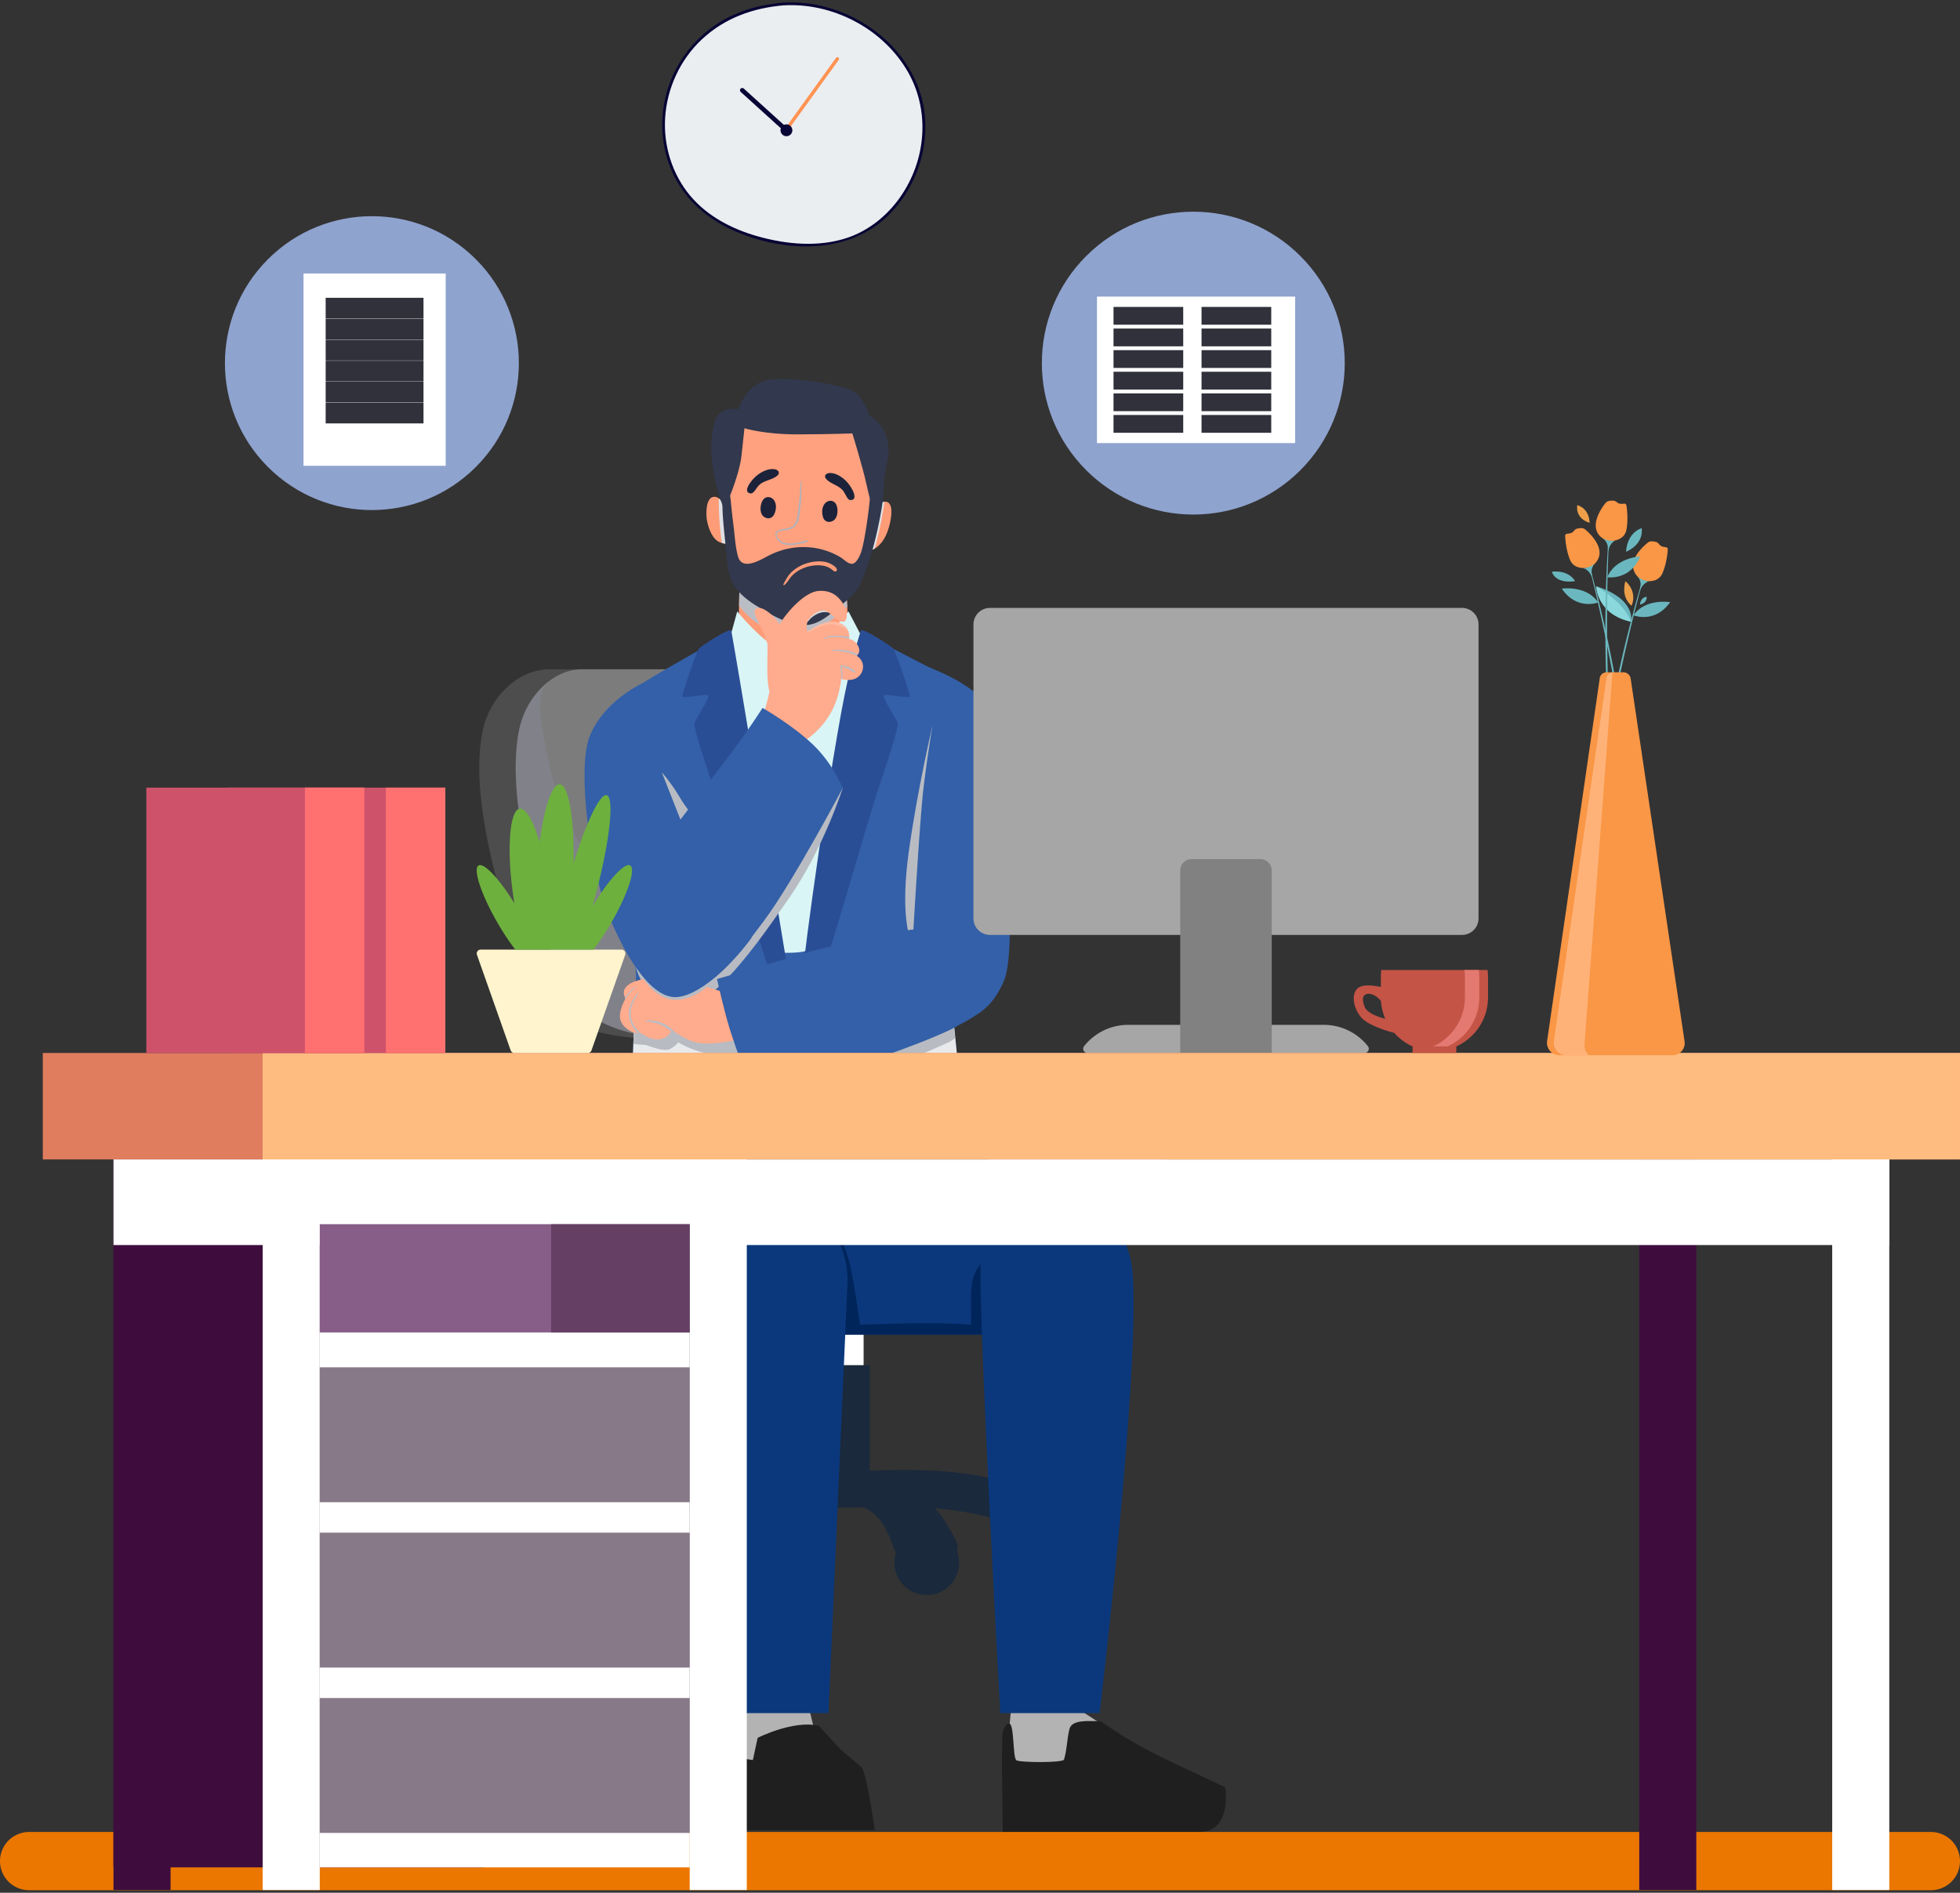 <svg xmlns:xlink="http://www.w3.org/1999/xlink"  preserveAspectRatio="xMidYMid meet" data-bbox="0 0.356 293 282.265" xmlns="http://www.w3.org/2000/svg" viewBox="0 0 293 283" height="283" width="293" data-type="ugc" role="presentation" aria-hidden="true" aria-label="">
    <rect x="0" y="0" width="293" height="283" fill="#333333" stroke="none"/>
    <g>
        <path fill="#8FA3CF" d="M71.131 69.83c8.58-8.58 8.58-22.492 0-31.072-8.58-8.58-22.492-8.58-31.072 0-8.58 8.58-8.58 22.491 0 31.071 8.58 8.58 22.492 8.58 31.072 0Z"></path>
        <path fill="#ffffff" d="M66.626 40.895H45.373v28.749h21.253V40.895Z"></path>
        <path stroke-miterlimit="10" stroke-width="3.1" stroke="#31313C" d="M48.685 46.076H63.31" fill="none"></path>
        <path stroke-miterlimit="10" stroke-width="3.1" stroke="#31313C" d="M48.685 49.211H63.31" fill="none"></path>
        <path stroke-miterlimit="10" stroke-width="3.1" stroke="#31313C" d="M48.685 52.349H63.31" fill="none"></path>
        <path stroke-miterlimit="10" stroke-width="3.1" stroke="#31313C" d="M48.685 55.484H63.31" fill="none"></path>
        <path stroke-miterlimit="10" stroke-width="3.1" stroke="#31313C" d="M48.685 58.62H63.31" fill="none"></path>
        <path stroke-miterlimit="10" stroke-width="3.1" stroke="#31313C" d="M48.685 61.757H63.31" fill="none"></path>
        <path fill="#8FA3CF" d="M194.396 70.303c8.841-8.842 8.841-23.177 0-32.019-8.842-8.842-23.178-8.842-32.019 0-8.842 8.842-8.842 23.177 0 32.019 8.841 8.842 23.177 8.842 32.019 0Z"></path>
        <path fill="#ffffff" d="M163.988 44.35v21.899h29.622v-21.9h-29.622Z"></path>
        <path stroke-miterlimit="10" stroke-width="2.66" stroke="#31313C" d="M166.459 47.22h10.421" fill="none"></path>
        <path stroke-miterlimit="10" stroke-width="2.66" stroke="#31313C" d="M166.459 50.452h10.421" fill="none"></path>
        <path stroke-miterlimit="10" stroke-width="2.66" stroke="#31313C" d="M166.459 53.683h10.421" fill="none"></path>
        <path stroke-miterlimit="10" stroke-width="2.66" stroke="#31313C" d="M166.459 56.914h10.421" fill="none"></path>
        <path stroke-miterlimit="10" stroke-width="2.66" stroke="#31313C" d="M166.459 60.147h10.421" fill="none"></path>
        <path stroke-miterlimit="10" stroke-width="2.66" stroke="#31313C" d="M166.459 63.378h10.421" fill="none"></path>
        <path stroke-miterlimit="10" stroke-width="2.66" stroke="#31313C" d="M179.617 47.22h10.421" fill="none"></path>
        <path stroke-miterlimit="10" stroke-width="2.66" stroke="#31313C" d="M179.617 50.452h10.421" fill="none"></path>
        <path stroke-miterlimit="10" stroke-width="2.66" stroke="#31313C" d="M179.617 53.683h10.421" fill="none"></path>
        <path stroke-miterlimit="10" stroke-width="2.66" stroke="#31313C" d="M179.617 56.914h10.421" fill="none"></path>
        <path stroke-miterlimit="10" stroke-width="2.66" stroke="#31313C" d="M179.617 60.147h10.421" fill="none"></path>
        <path stroke-miterlimit="10" stroke-width="2.66" stroke="#31313C" d="M179.617 63.378h10.421" fill="none"></path>
        <path fill="#EAEEF1" d="M117.165.592c-4.045.333-8.365 1.329-12.528 5.281-4.162 3.953-6.179 10.04-5.2 15.695.515 2.971 1.82 5.814 3.805 8.085 3.167 3.62 7.86 5.601 12.585 6.488 3.439.646 7.04.764 10.397-.23 8.553-2.534 13.733-12.726 11.339-21.32C135.169 5.999 126.067.032 117.165.593Z"></path>
        <path fill="#080435" d="M117.164.386c-4.017.346-7.821 1.46-11.052 3.95-3.281 2.529-5.62 6.06-6.604 10.092-.98 4.007-.55 8.275 1.306 11.97 1.912 3.807 5.25 6.543 9.127 8.2 7.407 3.17 16.926 3.538 22.961-2.5 4.95-4.95 6.893-12.783 4.253-19.345C134.004 4.931 125.492-.078 117.164.386c-.263.014-.265.427 0 .412 7.202-.401 14.505 3.321 18.29 9.495 3.673 5.99 3.077 13.6-.945 19.268-1.938 2.73-4.669 4.931-7.861 6-4.299 1.437-9.118.977-13.413-.237-3.803-1.075-7.482-2.987-10.053-6.054-2.69-3.211-4.005-7.454-3.753-11.622.268-4.428 2.239-8.72 5.483-11.755 3.425-3.2 7.642-4.7 12.25-5.097.261-.022.265-.434 0-.412l.002.002Z"></path>
        <path fill="#FF9353" d="M118.02 18.982a.256.256 0 0 1-.206-.405l7.164-9.937a.256.256 0 0 1 .414.3l-7.164 9.939a.254.254 0 0 1-.208.106v-.003Z"></path>
        <path fill="#080435" d="M116.682 19.48a.883.883 0 1 1 1.766 0 .883.883 0 0 1-1.766 0Z"></path>
        <path fill="#080435" d="M117.565 19.82a.338.338 0 0 1-.228-.088l-6.61-5.991a.34.34 0 0 1 .456-.504l6.61 5.991a.34.34 0 0 1-.228.593Z"></path>
        <path fill="#0C111F" d="M110.01 238.481a4.836 4.836 0 1 0-.001-9.671 4.836 4.836 0 0 0 .001 9.671Z"></path>
        <path fill="#0C111F" d="M105.482 230.735c5.094-11.072 13.35-10.561 16.791-10.27v-15.766h2.032l-.059 20.197c-6.972-.922-8.328 3.862-9.396 6.849-.049.14-.117.219-.191.219h-9.004c-.246 0-.364-.815-.175-1.229h.002Z"></path>
        <path fill="#1A293B" d="M161.344 238.481a4.836 4.836 0 1 0-.001-9.671 4.836 4.836 0 0 0 .001 9.671Z"></path>
        <path fill="#1A293B" d="M82.856 233.645a4.836 4.836 0 1 0 9.67 0 4.836 4.836 0 0 0-9.67 0Z"></path>
        <path fill="#ffffff" d="M120.446 205.477h8.654v-31.788h-8.654v31.788Z"></path>
        <path fill="#1A293B" d="M82.645 230.157c13.406-11.258 27.832-10.562 36.865-10.272v-15.766h10.522v15.766c9.018-.29 23.454-.802 36.808 10.27.499.414.191 1.229-.457 1.229h-9.831a.675.675 0 0 1-.501-.219c-2.799-2.986-9.947-6.665-28.225-5.743h-6.11c-18.277-.922-25.426 2.757-28.225 5.743a.68.68 0 0 1-.5.219h-9.888c-.645 0-.953-.811-.458-1.227Z"></path>
        <path fill="#1A293B" d="M138.541 238.481a4.836 4.836 0 1 0 0-9.672 4.836 4.836 0 0 0 0 9.672Z"></path>
        <path fill="#1A293B" d="M126.277 204.699v15.766c3.44-.291 11.698-.802 16.792 10.27.189.414.073 1.229-.175 1.229h-9.004c-.074 0-.14-.078-.191-.219-1.068-2.987-2.483-7.771-9.455-6.849v-20.197h2.033Z"></path>
        <path fill="#1A293B" d="M113.334 176.48v2.343a2.487 2.487 0 0 0 2.488 2.488h18.657a2.487 2.487 0 0 0 2.488-2.488v-2.343h-23.633Z"></path>
        <path fill="#1A293B" d="M105.294 176.498h10.244l-7.491-37.178H97.801l7.493 37.178Z"></path>
        <path fill="#1A293B" d="m114.48 143.418-2.449-11.987a1.543 1.543 0 0 0-1.511-1.233H92.984c-.975 0-1.706.895-1.51 1.851l2.448 11.987a1.542 1.542 0 0 0 1.511 1.233h17.536c.976 0 1.706-.894 1.511-1.851Z"></path>
        <path fill="#9772F4" d="M173.934 176.497H89.843a4.812 4.812 0 0 1-2.768-.876c-1.439-1.016-2.085-2.493-2.085-3.954 0-2.499 1.892-4.948 4.912-4.948h70.417a18.276 18.276 0 0 1 14.771 7.511c.688.94.011 2.267-1.156 2.267Z"></path>
        <path fill="url(#6a313a07-2d1c-421b-ba0c-069e3117b50f_comp-ls09s7fq)" d="M133.345 176.497H89.131c-.843 0-1.667-.305-2.36-.876-1.227-1.016-1.777-2.493-1.777-3.954 0-2.499 1.612-4.948 4.188-4.948h32.554c4.981 0 9.662 2.788 12.595 7.511.587.94.013 2.267-.984 2.267h-.002Z"></path>
        <path fill="#4D4D4D" d="M129.627 142.49c-.548 6.431-3.255 10.314-10.706 11.122-9.638 1.043-25.84 3.967-35-1.467-2.754-1.63-4.87-4.017-5.983-7.436a14.877 14.877 0 0 1-.166-.535c-3.212-11.193-7.605-24.912-5.632-34.815.037-.177.075-.353.116-.526.025-.09.046-.182.075-.269.02-.09.046-.182.07-.269.026-.077.046-.154.07-.231.042-.133.087-.264.136-.396a9.745 9.745 0 0 1 .228-.607c.076-.177.15-.35.229-.523l.012-.022a13.553 13.553 0 0 1 .549-1.036c.39-.668.839-1.288 1.341-1.851.151-.173.308-.339.466-.503l.033-.033c1.844-1.873 4.22-3.019 6.613-3.019h18.514c10.082 0 19.161 5.025 24.262 14.262 1.735 3.142 3.087 6.8 3.606 10.962.863 6.873 1.548 12.664 1.167 17.19v.002Z"></path>
        <path fill="#7C7C7C" d="M131.904 142.49c-.519 6.431-3.077 10.314-10.121 11.122-9.112 1.043-24.429 3.967-33.089-1.467-2.602-1.63-4.604-4.017-5.654-7.436a14.875 14.875 0 0 1-.157-.535c-3.038-11.193-7.189-24.912-5.325-34.815.035-.177.07-.353.11-.526.024-.09.043-.182.07-.269.02-.09.043-.182.067-.269.023-.077.042-.154.066-.231.038-.133.083-.264.129-.396a9.816 9.816 0 0 1 .215-.607 21.567 21.567 0 0 1 .226-.545 13.268 13.268 0 0 1 .517-1.036c.368-.668.793-1.288 1.268-1.851.142-.173.29-.339.44-.503l.031-.033c1.743-1.873 3.988-3.019 6.253-3.019h17.503c9.532 0 18.114 5.025 22.937 14.262 1.64 3.142 2.92 6.8 3.41 10.962.817 6.873 1.463 12.664 1.102 17.19l.002.002Z"></path>
        <path fill="#9495C5" d="M131.904 142.49c-.519 6.431-3.077 10.314-10.121 11.122-9.112 1.043-24.429 3.967-33.089-1.467-.404-.281-.82-.563-1.236-.898-2.006-1.621-3.583-3.877-4.418-6.536a14.875 14.875 0 0 1-.157-.535c-3.038-11.194-7.189-24.912-5.325-34.815.035-.177.07-.353.11-.526.024-.091.043-.183.07-.269.02-.09.043-.182.067-.269.023-.077.042-.154.066-.232a7.57 7.57 0 0 1 .129-.395 10.192 10.192 0 0 1 .215-.608 23.285 23.285 0 0 1 .226-.544 13.268 13.268 0 0 1 .517-1.036 12.43 12.43 0 0 1 1.268-1.851 11.08 11.08 0 0 1 1.938-1.848c-2.378 1.758-1.137 6.551-.742 9.079.554 3.509 1.448 6.95 2.759 10.173 2.17 5.332 5.53 10.085 9.857 13.186 5.364 3.844 11.839 4.961 18.138 5.474 6.295.514 12.695.514 18.779 2.455.309.099.627.213.945.34h.004Z" opacity=".19"></path>
        <path fill="#0B387C" d="M104.982 198.82s-8.238-.193-8.238-9.578c0-9.384 8.238-21.156 8.238-21.156h39.734s7.261 11.608 9.201 16.512c1.939 4.904 3.967 14.222-8.478 14.222h-40.457Z"></path>
        <path fill="#B3B3B3" d="M162.142 256.144s-1.132-4.055-2.405-6.736h-6.967c-2.46 4.596-1.884 14.06-2.088 19.238l24.698-.182c2.517-2.449-13.238-12.318-13.238-12.318v-.002Z"></path>
        <path fill="#1F1F1F" d="M151.909 263.172c-.51-.521-.298-5.447-1.027-5.45-.762-.006-.975 1.347-.975 1.347-.256.717 0 14.844 0 14.844h29.37c4.574 0 4.085-5.821 3.853-6.68-7.147-3.47-12.106-5.305-18.6-9.883-1.851 0-4.3-.293-4.666 1.2-.367 1.492-.352 3.065-.805 4.536-.158.513-6.79.454-7.15.088v-.002Z"></path>
        <path fill="#0B387C" d="M112.878 179.957c14.382-.874 28.082.14 42.49 0 4.348-.042 7.826.73 9.803 2.504 1.974 1.774 2.659 12.07-3.909 17.084h-49.383l1.001-19.59-.002.002Z"></path>
        <path fill="#00255B" d="M148.16 188.086c-3.919 1.392-2.782 6.45-3.034 9.99-5.186-.506-16.567 0-16.567 0s-1.095-8.219-1.854-10.243c-.633-2.025-1.274-3.832-3.11-3.384-1.644 4.3-.854 9.327-4.142 12.615-2.424.197-5.04-.011-7.412-.754l-.166 3.235h49.383a12.029 12.029 0 0 0 2.021-1.962c-.457-1.998-1.325-3.869-2.856-5.452-3.162-3.415-7.968-5.691-12.266-4.046l.003.001Z"></path>
        <path fill="#B3B3B3" d="M112.023 272.538c-1.137-2.525-2.153-4.889-3.033-7.565l.412-15.341c.015-1.121 1.066-2.015 2.157-1.996l6.808.084c.972.017 3.859 13.133 3.859 13.133l5.854 8.674c.553.727 1.072 2.129 1.363 3.011h-17.422.002Z"></path>
        <path fill="#1F1F1F" d="m128.814 264.25-3.241-2.755-3.176-3.459c-3.809-.9-9.136 1.803-9.136 1.803l-.716 3.316c-.233-.04-2.11-.257-2.325-.362-1.57-.768-.773-7.026-1.086-7.026-.074 0-1.067.168-1.283 1.686-.693 4.924-.649 16.193-.649 16.193h23.55c.012-.098-1.149-8.356-1.94-9.392l.002-.004Z"></path>
        <path fill="#0B387C" d="M164.381 256.146s5.943-49.559 4.968-65.336c-1.031-16.662-22.783-12.98-22.783-.531 0 12.448 2.965 65.867 2.965 65.867h14.851-.001Z"></path>
        <path fill="#0B387C" d="m123.851 256.145 2.854-64.542c0-15.14-21.738-17.812-22.901-3.123-1.163 14.69 3.257 67.665 3.257 67.665h16.79Z"></path>
        <path fill="#FF9C78" d="M130.13 77.233c.216-.86 1.794-2.83 2.713-2.045.754.646.292 2.738.071 3.531-.311 1.114-.807 2.24-1.707 2.987-.379.316-.94.671-1.465.539-.661-.168-.561-1.123-.565-1.719-.007-.817.081-1.67.326-2.447.219-.697.695-1.203.942-1.83"></path>
        <path fill="#DFE0E3" d="M132.222 75.02c-.819.124-1.776 1.34-2.045 2.06l.265-.831c-.246.627-.723 1.131-.942 1.829-.245.776-.333 1.63-.326 2.447.006.596-.095 1.551.565 1.719.356.09.724-.044 1.044-.238a60.348 60.348 0 0 0 1.439-6.988v.001Z"></path>
        <path fill="#FF9C78" d="M108.639 76.443c-.398-.718-.873-2.276-1.962-2.155-1.167.13-1.15 2.512-1.019 3.344.163 1.045.647 2.588 1.578 3.247.449.317 1.298.53 1.831.343.714-.25.777-1.042.836-1.714.123-1.39-.55-2.905-1.447-3.954"></path>
        <path fill="#DFE0E3" d="m108.457 75.552.182.89c-.287-.517-.613-1.466-1.181-1.915a43.136 43.136 0 0 0 .395 6.249c.019.136.043.272.061.408.396.115.832.15 1.154.035.714-.25.776-1.041.835-1.713.123-1.39-.55-2.905-1.446-3.954Z"></path>
        <path fill="#3360A8" d="M109.1 94.648s-11.197 6.152-15.298 8.912c-4.1 2.76 1.418 39.587 1.262 42.505-.158 2.918-.79 21.246-.79 21.246h49.761s-3.471-33.391-3.55-38.28c-.079-4.889-.079-28.468-.079-28.468l-11.749-6.073-9.226 30.835L109.1 94.648Z"></path>
        <path fill="#E8E9EB" d="M135.616 147.198c-3.478 1.141-6.96 2.308-10.52 3.174-3.563.869-7.221 1.438-10.896 1.358-1.884-.04-3.761-.276-5.629-.506-1.886-.231-3.768-.491-5.652-.741-2.658-.353-5.328-.679-8.005-.848-.243 6.243-.637 17.676-.637 17.676h3.918c.607-2.538 2.011-5.348 5.231-5.97 6.152-1.188 31.544-4.587 34.541.341.959 1.575 1.706 3.601 2.28 5.631h3.791s-1.242-11.959-2.258-22.612c-1.973 1.018-4.072 1.813-6.166 2.499l.002-.002Z"></path>
        <path fill="#FF9C78" d="M110.563 87.118s-.237 7.749-.059 8.102c.177.355 3.608 5.855 9.878 4.79 6.269-1.066 6.506-5.56 6.506-5.56l-.473-7.748s-3.429 1.597-7.688 1.183c-4.258-.414-8.162-.769-8.162-.769l-.002.002Z"></path>
        <path fill="#BBBDC4" d="M118.961 94.728c3.572-.397 6.132-2.372 7.696-4.035l-.243-3.988s-3.43 1.597-7.688 1.183c-4.258-.414-8.163-.769-8.163-.769s-.05 1.647-.086 3.458c1.564 1.981 4.438 4.602 8.484 4.151Z"></path>
        <path fill="#FFA17F" d="M108.537 70.337s-.647 12.17 1.152 15.75c1.798 3.58 6.157 6.29 9.146 6.76 2.988.47 6.856-1.96 8.781-4.598 1.924-2.64 3.7-11.755 3.969-15.235.27-3.48-1.918-9.699-4.801-11.524-2.884-1.826-14.489-.59-16.694 1.078-2.206 1.667-1.551 7.769-1.551 7.769h-.002Z"></path>
        <path fill="#32384D" d="M108.962 72.094c-.061.95.21 1.988.298 2.939.112 1.231.256 2.462.407 3.686.197 1.595.237 2.837.631 4.39.557 2.197 2.986.828 4.46.044 3.668-1.952 7.749-1.715 10.912.183.473.283 1.198 1.107 1.831.94.613-.164 1.091-1.28 1.262-1.831.553-1.783 1.224-6.683 1.342-8.753.048-.847 2.764-8.255 1.923.524a28.87 28.87 0 0 1-.342 2.45c-.635 3.488-1.561 7.187-2.969 10.451-.763 1.77-2.296 2.766-3.7 3.962-1.213 1.032-2.764 2.28-4.422 2.366-2.672.138-5.336-1.545-7.526-2.874-1.236-.75-2.628-1.858-3.388-3.099-.898-1.466-.995-3.433-1.139-5.088-.242-2.8-.664-5.585-.524-8.426.031-.647.081-1.36.823-1.57"></path>
        <path fill="#D9F5F6" d="m108.866 96.306 1.341-4.89s2.919 3.55 5.283 5.048a82.96 82.96 0 0 0 4.1 2.445s3.864-3.706 5.204-5.126c1.341-1.419 2.05-2.367 2.05-2.367l1.814 3.471s-1.577 8.36-2.76 13.801c-1.183 5.441-4.179 32.489-5.048 33.278-.866.79-5.678.394-5.678.394s-7.177-44.634-6.308-46.054h.002Z"></path>
        <path fill="#1B2239" d="M115.941 75.319a1.624 1.624 0 0 0-.227-.517c-.36-.538-1.135-.666-1.58-.146-.501.587-.672 2.015.011 2.566.555.447 1.24.33 1.542-.24.257-.487.392-1.11.254-1.665v.002Z"></path>
        <path fill="#1B2239" d="M115.723 70.142c-.909-.094-1.875.387-2.574.948-.963.775-2.216 2.574-.915 2.692.387.035.76-.675 1.055-1.042.787-.984 2.029-.866 2.912-1.628.516-.444.091-.911-.478-.97Z"></path>
        <path fill="#1B2239" d="M123.061 75.703a1.57 1.57 0 0 1 .304-.475c.438-.475 1.225-.484 1.584.1.403.656.353 2.095-.405 2.532-.616.355-1.277.136-1.487-.473-.178-.523-.215-1.156.006-1.684h-.002Z"></path>
        <path fill="#1B2239" d="M124.11 70.719c.913.022 1.811.62 2.433 1.266.858.889 1.873 2.834.567 2.786-.388-.015-.67-.766-.915-1.167-.657-1.076-1.904-1.117-2.684-1.982-.455-.504.025-.914.598-.901l.001-.002Z"></path>
        <path fill="#AFB2BA" d="M119.757 71.92c-.155.712-.169 1.438-.204 2.162-.032.658-.129 1.305-.201 1.958-.068.632-.132 1.277-.361 1.875-.104.275-.252.549-.485.733-.223.177-.497.267-.768.333-.548.132-1.838.127-1.816.955.011.421.307.846.631 1.097.341.265.757.388 1.182.436.526.059 1.063 0 1.584-.094.477-.088.981-.193 1.422-.398.109-.05.026-.195-.075-.178-.407.066-.8.206-1.203.292a6.278 6.278 0 0 1-1.375.164c-.427-.003-.87-.072-1.244-.287-.346-.2-.727-.61-.742-1.032-.014-.398.446-.515.755-.582.419-.09.852-.11 1.264-.233.528-.158.876-.499 1.088-1.003.224-.534.307-1.115.371-1.688.078-.69.181-1.39.201-2.084.024-.795-.035-1.607.099-2.396.013-.08-.103-.114-.121-.033l-.002.003Z"></path>
        <path fill="#FF9C78" d="M117.241 87.476c.26-.174.451-.458.631-.715.184-.263.372-.521.596-.748a4.884 4.884 0 0 1 1.38-.95c.983-.466 2.164-.663 3.23-.47.313.057.622.153.903.31.138.076.271.165.398.264.153.12.287.283.489.285.12 0 .256-.117.241-.255-.035-.35-.432-.588-.695-.753a3.109 3.109 0 0 0-.871-.381c-.587-.15-1.214-.156-1.81-.083-1.196.146-2.392.637-3.311 1.474a3.92 3.92 0 0 0-.699.826c-.213.34-.43.698-.607 1.062-.041.083.044.192.127.134h-.002Z"></path>
        <path fill="#32384D" d="M108.262 76.19s2.208-4.753 2.582-8.045c.373-3.294.437-4.119.437-4.119s2.952.94 8.057.922c5.102-.02 8.078-.145 8.078-.145s1.534 4.928 2.131 7.699c.61 2.836 1.381 4.873 1.381 4.873s1.322-5.716 1.806-8.997c.668-4.536-2.761-6.225-2.761-6.225s-.776-2.729-2.423-3.687c-1.647-.96-10.196-2.393-13.168-1.555-2.972.837-4.008 4.256-4.008 4.256s-2.815-.547-3.522 1.803c-1.759 5.855 1.408 13.22 1.408 13.22h.002Z"></path>
        <path fill="#2A4E96" d="M128.7 94.255s-1.565 4.597-2.998 12.559c-3.115 17.306-6.299 41.953-5.679 39.39 0 0 2.348-.77 2.978-1.322.631-.552 6.624-22.002 8.516-27.6 1.277-3.775 2.839-8.516 2.681-9.147-.158-.631-2.446-3.943-2.05-4.179.394-.237 3.864.552 3.864.159 0-.394-2.05-6.704-2.523-7.177-.473-.473-4.396-2.996-4.789-2.68v-.003Z"></path>
        <path fill="#2A4E96" d="M109.316 94.255s.992 5.64 2.308 13.623c1.715 10.409 6.387 38.681 6.387 38.681s-2.366-1.125-2.998-1.677c-.631-.552-6.624-22.002-8.516-27.6-1.277-3.775-2.839-8.516-2.681-9.147.159-.631 2.446-3.943 2.05-4.179-.394-.237-3.864.552-3.864.159 0-.394 2.05-6.704 2.523-7.177.473-.473 4.396-2.996 4.79-2.68l.001-.003Z"></path>
        <path fill="#B8BBC2" d="M109.815 155.371s-5.363.079-6.783-.946c-1.419-1.024-4.023-3.391-4.81-2.681-.681.613-2.884 2.104-3.478 2.503l-.066 1.836c.055.006 1.577.157 1.809.157.231 0 2.76 1.183 3.785.552 1.025-.631 1.104-.946 1.104-.946s2.839 1.735 5.362 1.735 4.022-.158 4.022-.158 1.894 6.466 2.523 6.704c.629.237 8.991-1.971 13.328-3.392 4.337-1.418 9.699-2.445 12.539-3.706l2.839-1.262s.344-.23.78-.528c-.999-10.22-2.232-23.314-2.278-26.205-.042-2.656-.062-10.824-.072-17.733-.62-1.692-1.032-2.772-1.032-2.772s-2.287 9.7-3.55 18.926c-1.262 9.226.179 12.706.179 12.706"></path>
        <path fill="#B8BBC2" d="M94.79 143.74s1.577 7.136 6.663 7.018c5.086-.118 11.473-9.226 16.561-16.561 5.086-7.335 7.964-16.364 7.964-16.364l-8.912-5.403s-10.291 25.788-14.549 26.851c-4.258 1.066-8.636 1.419-8.636 1.419l.907 3.036.002.004Z"></path>
        <path fill="#FFAB8D" d="M107.961 148.274s-6.94-2.288-10.33-2.05c-3.392.237-4.18 1.341-4.338 1.853-.158.513.197 1.262.197 1.262s-1.183 2.011-.71 3.272c.472 1.262 1.814 1.735 2.129 1.814.314.079.748-.038.748-.038s1.657 1.262 3.037.986 1.774-1.419 1.774-1.419 2.129 1.894 4.574 2.05c2.446.158 5.559-.631 5.559-.631l-1.498-6.901-1.142-.196v-.002Z"></path>
        <g style="mix-blend-mode:multiply">
            <path fill="#BBBDC4" d="M93.488 149.337s-.083.142-.195.37c.031-.053.057-.108.088-.162a8.134 8.134 0 0 1 1.664-1.943c.046-.04-.017-.123-.067-.086-.616.45-1.13 1.019-1.562 1.646.04.107.072.175.072.175Z"></path>
            <path fill="#BBBDC4" d="M95.128 153.82a4.115 4.115 0 0 1-.816-1.713c-.264-1.321.433-2.501 1.14-3.55.029-.044-.035-.09-.072-.055-.376.35-.663.786-.895 1.242-.235.464-.412.961-.465 1.48-.109 1.045.35 2.075.968 2.892.088.116.184.227.283.331a2.22 2.22 0 0 0 .387-.062l.077.057a5.113 5.113 0 0 1-.61-.622h.003Z"></path>
            <path fill="#BBBDC4" d="M100.773 154.2a4.394 4.394 0 0 0-.418-.401 5.491 5.491 0 0 0-1.348-.824 5.826 5.826 0 0 0-1.281-.377c-.376-.065-.808-.136-1.156.059-.051.027-.031.125.032.116.38-.05.782.033 1.148.128.4.105.798.221 1.174.398.44.206.863.467 1.231.786.059.049.112.104.167.16.103-.172.146-.293.146-.293s.112.099.307.248h-.002Z"></path>
        </g>
        <path fill="#B8BBC2" d="M97.634 146.224a12.39 12.39 0 0 0-1.415.173c.403.625 2.26 3.238 5.003 3.098 2.009-.101 3.572-1.168 4.429-1.915-2.331-.652-5.879-1.505-8.017-1.356Z"></path>
        <path fill="#3360A8" d="M95.774 102.299s-5.44 2.523-7.57 7.649c-2.129 5.127.238 20.74 2.84 27.048 2.601 6.308 6.466 12.539 10.33 12.066 3.864-.473 8.636-5.659 10.844-8.654 2.208-2.998-10.844-27.462-11.396-29.277-.552-1.814-5.048-8.832-5.048-8.832Z"></path>
        <path fill="#DADCDF" d="M120.605 93.083c.248-.204.419-.482.662-.692.258-.222.548-.416.852-.57.271-.136.563-.232.861-.28.149-.024.304-.033.455-.018.072.007.143.022.213.035.081.013.138.005.217 0 .061-.006.125-.078.079-.138a.498.498 0 0 0-.369-.22 1.928 1.928 0 0 0-.514-.005c-.34.04-.666.151-.971.302a4.336 4.336 0 0 0-.885.598c-.135.116-.26.237-.365.38-.121.165-.199.352-.34.505-.065.07.031.162.103.103h.002Z"></path>
        <path fill="#FFAB8D" d="M116.866 94.067s-.326-1.066-1.509-2.13c-1.056-.949-1.952-1.33-2.455-.827-.502.502.769 2.307 1.301 3.697.532 1.389.532 1.48.532 1.48s0 2.187-.029 3.429c-.03 1.242.088 3.312.473 4.14.384.828.62.532.62.532s1.359-7.866 1.509-8.665c.147-.799-.444-1.656-.444-1.656h.002Z"></path>
        <path fill="#FFAB8D" d="M114.359 106.044s.954-3.253 1.132-5.382c.179-2.129.298-5.914 1.073-7.335.775-1.418 3.575-4.79 5.78-4.968 2.204-.177 3.277 1.124 3.873 2.247.596 1.124.477 2.66-.476 2.307-.954-.355-1.967-1.774-2.862-1.656-.894.118-2.086 1.183-2.204 1.774-.12.59-.12 1.36.059 1.36.178 0 2.622-1.953 4.589-1.301 1.967.651 1.608 2.455 1.608 2.455s.878.084 1.371 1.094c.447.917-.239 1.42-.239 1.42s.953.496.953 1.626a1.96 1.96 0 0 1-1.608 1.923 3.584 3.584 0 0 1-1.669-.088s-.179 2.69-1.608 5.174c-1.43 2.484-3.456 3.785-3.456 3.785l-2.265 2.484-5.066-3.548 1.014-3.371h.001Z"></path>
        <g style="mix-blend-mode:multiply">
            <path fill="#BBBDC4" d="M125.563 95.271c.373.022.745.096 1.105.188l.269.066c.006-.037.017-.125.02-.247a5.192 5.192 0 0 0-.195-.053 6.163 6.163 0 0 0-1.176-.164c-.815-.039-1.733-.02-2.465.377-.052.028-.017.122.042.098.742-.304 1.606-.313 2.398-.267l.002.002Z"></path>
            <path fill="#BBBDC4" d="M128.066 98.06s.1-.073.197-.213a5.04 5.04 0 0 0-.96-.403 7.421 7.421 0 0 0-2.906-.26c-.073.01-.07.111.004.115.922.044 1.864.112 2.753.379.34.1.662.246.971.417-.037-.023-.061-.036-.061-.036l.002.001Z"></path>
            <path fill="#BBBDC4" d="M127.438 100.061a4.44 4.44 0 0 0-.549-.305 2.445 2.445 0 0 0-1.192-.24c-.074.006-.096.072-.074.122.006.073-.001.145.011.22.017.093.043.181.059.273.037.197.061.394.068.593.011.265-.011.531-.014.796.016.006.071.024.162.046.04-.285.042-.577.035-.861a4.054 4.054 0 0 0-.046-.594 1.755 1.755 0 0 0-.063-.273.484.484 0 0 0-.075-.136c.357.04.708.16 1.026.322.166.085.326.183.481.286.139.093.316.263.498.252.054-.004.085-.046.076-.098-.033-.184-.263-.311-.405-.403h.002Z"></path>
        </g>
        <path fill="#FFBAA1" d="M124.4 93.356a4.144 4.144 0 0 1 2.425 1.09c-.18-.504-.588-1.055-1.501-1.356-1.967-.652-4.411 1.3-4.589 1.3a.061.061 0 0 1-.028-.007.306.306 0 0 0 .088.127c.24.208 1.997-1.3 3.605-1.154Z"></path>
        <path fill="#B8BBC2" d="m98.932 115.468 4.81 12.224 2.366-2.681s-3.075-3.392-4.416-5.679c-1.342-2.287-2.76-3.864-2.76-3.864Z"></path>
        <path fill="#3360A8" d="M95.775 130.294s13.642-17.744 15.457-20.346c1.814-2.602 2.76-4.102 2.76-4.102s4.416 2.523 7.491 5.441c3.075 2.919 4.496 6.546 4.496 6.546s-7.274 13.742-11.691 19.735c-4.416 5.993-6.841 8.477-9.285 9.819-2.446 1.341-6.545-3.371-8.36-7.473-1.814-4.1-.866-9.62-.866-9.62h-.002Z"></path>
        <path fill="#3360A8" d="M138.437 99.618s6.939 2.445 8.832 5.678c1.894 3.233 2.602 16.718 3.075 21.371.473 4.652 1.263 16.561-.314 20.109-1.577 3.55-3.313 4.496-4.81 5.441-1.498.946-3.824 2.012-3.824 2.012s-4.299-10.055-5.324-11.711c-1.025-1.656-1.97-3.233-1.97-3.233l2.445-.315s.946-16.402 1.498-21.054a231.668 231.668 0 0 1 1.341-9.385l-.945-8.912-.004-.001Z"></path>
        <path fill="#3360A8" d="M107.191 146.38s1.005 4.613 1.894 7.452c.887 2.839 3.135 8.991 3.135 8.991s7.216-.828 15.023-3.312c7.808-2.484 13.88-4.969 15.654-5.993 1.535-.887-.986-8.439-1.459-9.681-.473-1.242-4.496-4.91-4.496-4.91s-11.414 2.011-16.678 3.609c-5.265 1.597-13.071 3.844-13.071 3.844h-.002Z"></path>
        <path fill="#A6A6A6" d="M162.065 156.418a8.403 8.403 0 0 1 6.584-3.185h29.249a8.398 8.398 0 0 1 6.584 3.185.631.631 0 0 1-.495 1.023h-41.429a.631.631 0 0 1-.495-1.023h.002Z"></path>
        <path fill="#A6A6A6" d="M147.994 90.894h70.558a2.476 2.476 0 0 1 2.475 2.474v43.944a2.476 2.476 0 0 1-2.475 2.475h-70.558a2.475 2.475 0 0 1-2.474-2.475V93.368a2.475 2.475 0 0 1 2.474-2.474Z"></path>
        <path fill="#818181" d="M188.422 128.452h-10.296c-.936 0-1.694.758-1.694 1.694v27.295h13.683v-27.295c0-.934-.758-1.694-1.695-1.694h.002Z"></path>
        <path fill="#EB7700" d="M288.646 273.913H4.354a4.353 4.353 0 1 0 0 8.708h284.292a4.354 4.354 0 1 0 0-8.708Z"></path>
        <path fill="#3E0D3E" d="M16.963 279.206h55.305V170.241H16.963v108.965Z"></path>
        <path fill="#3E0D3E" d="M16.963 282.591h8.533v-112.35h-8.532v112.35Z"></path>
        <path fill="#3E0D3E" d="M245.049 282.591h8.533v-112.35h-8.533v112.35Z"></path>
        <path fill="#E07D5E" d="M292.997 157.439H6.398v15.917h286.599v-15.917Z"></path>
        <path fill="#ffffff" d="M16.964 186.157h265.47v-12.8H16.964v12.8Z"></path>
        <path fill="#ffffff" d="M273.897 282.591h8.533v-112.35h-8.533v112.35Z"></path>
        <path fill="#ffffff" d="M103.104 282.591h8.533v-112.35h-8.533v112.35Z"></path>
        <path fill="#ffffff" d="M39.268 282.591h8.533v-112.35h-8.533v112.35Z"></path>
        <path fill="#ffffff" d="M47.803 279.206h55.304V170.241H47.803v108.965Z"></path>
        <path fill="#875E88" d="M47.803 199.224h55.304v-16.186H47.803v16.186Z"></path>
        <path fill="#877987" d="M47.803 224.607h55.304V204.44H47.803v20.167Z"></path>
        <path fill="#877987" d="M47.803 249.331h55.304v-20.168H47.803v20.168Z"></path>
        <path fill="#877987" d="M47.803 274.057h55.304v-20.168H47.803v20.168Z"></path>
        <path fill="#653F64" d="M82.382 199.224h20.723v-16.186H82.382v16.186Z"></path>
        <path fill="#FFBC80" d="M292.996 157.439H39.266v15.917h253.73v-15.917Z"></path>
        <path fill="#CF526B" d="M66.57 117.765H33.983v39.675h32.589v-39.675Z"></path>
        <path fill="#FF7171" d="M66.572 117.765h-8.883v39.675h8.883v-39.675Z"></path>
        <path fill="#CF526B" d="M54.465 117.765H21.877v39.675h32.588v-39.675Z"></path>
        <path fill="#FF7171" d="M54.466 117.765h-8.882v39.675h8.882v-39.675Z"></path>
        <path fill="#FFF4CD" d="M87.875 157.441H76.887a.578.578 0 0 1-.546-.387l-5.042-14.294a.58.58 0 0 1 .546-.773h21.07c.4 0 .679.396.546.773l-5.042 14.294a.578.578 0 0 1-.546.387h.002Z"></path>
        <path fill="#6DB03E" d="M77.035 141.989h11.681a36.865 36.865 0 0 0 2.663-4.017c2.44-4.225 3.706-8.062 2.828-8.568-.834-.48-3.298 2.214-5.633 6.102.144-.502.284-1.014.422-1.533 2.136-8.006 2.896-14.756 1.696-15.076-1.003-.269-3.06 4.058-4.957 10.165.13-6.628-.718-11.723-2.067-11.797-1.146-.061-2.32 3.516-3.003 8.641-.929-3.135-2.037-5.126-2.964-4.998-1.498.206-1.963 5.839-1.038 12.581.074.536.157 1.058.241 1.574-2.252-3.648-4.561-6.121-5.362-5.659-.878.506.388 4.343 2.828 8.568.89 1.54 1.81 2.913 2.665 4.017Z"></path>
        <path fill="#6BB7BF" d="M237.066 142.944s5.243 2.127 8.969-3.219c0 0-6.048-1.026-8.969 3.219Z"></path>
        <path fill="#6BB7BF" d="M236.696 140.748s-.368-1.873-2.565-1.937c0 0 .828 1.897 2.565 1.937Z"></path>
        <path fill="#6BB7BF" d="M237.803 129.784s2.541.272 3.494-2.514c0 0-2.755.307-3.494 2.514Z"></path>
        <path fill="#6BB7BF" d="M243.836 92.957c-5.129-1.1-5.217-5.296-5.217-5.296 6.041 1.908 5.217 5.296 5.217 5.296Z"></path>
        <path fill="#6BB7BF" d="M244.188 92s3.199 1.3 5.474-1.965c0 0-3.693-.626-5.474 1.965Z"></path>
        <path fill="#6BB7BF" d="m237.164 155.247-.662.764a.166.166 0 0 1-.291-.111c.037-21.595 2.78-40.781 5.082-52.101 2.514-12.355 5.063-19.658 5.088-19.73-.025.072-2.324 7.493-4.83 19.813-2.306 11.339-4.944 26.159-4.276 51.074a.435.435 0 0 1-.109.293l-.002-.002Z"></path>
        <path fill="#F99746" d="M246.339 81.126c-.819.656-3.951 3.459-.911 5.62 0 0 2.329.737 3.1-1.057.589-1.37.747-2.896.79-3.542a.309.309 0 0 0-.284-.326 2.522 2.522 0 0 1-.657-.149c-.289-.112-.434-.546-.824-.642-.245-.06-.493-.112-.777-.087a.824.824 0 0 0-.437.184v-.001Z"></path>
        <path fill="#6BB7BF" d="M244.598 85.963s.927.743.585 1.93l-.009.44s.246-1.099 1.383-1.44c0 0-1.025.115-1.959-.932v.002Z"></path>
        <path fill="#8AD8DB" d="M243.836 92.957c-5.129-1.1-5.217-5.296-5.217-5.296s4.063 2.232 5.217 5.296Z"></path>
        <path fill="#6BB7BF" d="M238.908 90.083s-3.225 1.234-5.433-2.074c0 0 3.704-.552 5.433 2.074Z"></path>
        <path fill="#6BB7BF" d="m244.66 153.458.648.776c.098.118.291.05.293-.104.395-21.592-1.962-40.829-4.037-52.193-2.266-12.403-4.667-19.756-4.691-19.83.024.072 2.173 7.54 4.431 19.905 2.079 11.383 4.42 26.253 3.253 51.15a.437.437 0 0 0 .103.294v.002Z"></path>
        <path fill="#F99746" d="M236.974 79.167c.804.674 3.881 3.537.799 5.636 0 0-2.343.692-3.079-1.118-.561-1.38-.69-2.911-.719-3.56a.307.307 0 0 1 .291-.32c.18-.012.419-.047.66-.135.291-.107.446-.54.837-.626.245-.055.495-.101.779-.07.16.017.309.09.432.193Z"></path>
        <path fill="#6BB7BF" d="M238.617 84.04s-.942.725-.622 1.92v.44s-.225-1.105-1.354-1.468c0 0 1.023.135 1.978-.892h-.002Z"></path>
        <path fill="#6BB7BF" d="M240.277 86.302s3.406.57 4.915-3.112c0 0-3.739.193-4.915 3.112Z"></path>
        <path fill="#6BB7BF" d="m247.217 149.558-.48.888a.167.167 0 0 1-.31-.044c-4.672-21.084-6.181-40.405-6.401-51.955-.241-12.605.653-20.29.662-20.365-.009.076-.635 7.82-.394 20.389.223 11.568.88 26.608 6.963 50.778a.433.433 0 0 1-.042.309h.002Z"></path>
        <path fill="#F99746" d="M240.003 75.218c-.655.82-3.101 4.238.336 5.684 0 0 2.435.212 2.796-1.707.276-1.465.097-2.99 0-3.63a.307.307 0 0 0-.348-.257 2.512 2.512 0 0 1-.676-.001c-.305-.046-.542-.44-.943-.448-.253-.005-.505 0-.777.085a.814.814 0 0 0-.386.276l-.002-.002Z"></path>
        <path fill="#6BB7BF" d="M239.361 80.319s1.068.522.992 1.757l.087.43s0-1.125 1.037-1.705c0 0-.975.335-2.116-.482Z"></path>
        <path fill="#6BB7BF" d="M243.084 82.507s0-2.697 2.324-3.544c0 0 .512 2.25-2.324 3.544Z"></path>
        <path fill="#ED9F4A" d="M237.626 78.174s.068-2.057-1.835-2.652c0 0-.458 1.916 1.835 2.652Z"></path>
        <path fill="#ED9F4A" d="M243.872 90.554c.068.059.992-2.002-.887-3.66 0 0-.786 2.206.887 3.66Z"></path>
        <path fill="#6BB7BF" d="M245.19 90.394c-.051.014-.014-1.027.963-1.174 0 0 .165.865-.963 1.174Z"></path>
        <path fill="#6BB7BF" d="M235.453 86.896s-.824-1.706-3.461-1.41c0 0 .396 1.831 3.461 1.41Z"></path>
        <path fill="#F99746" d="M250.03 157.775h-16.909a1.863 1.863 0 0 1-1.843-2.131l7.87-54.243a1.03 1.03 0 0 1 1.019-.881h2.512a1.1 1.1 0 0 1 1.088.938l8.057 54.24a1.813 1.813 0 0 1-1.794 2.079v-.002Z"></path>
        <path fill="#FFB278" d="m236.868 156.136 4.177-55.604c-.451.06-.815.408-.884.868l-7.87 54.243a1.864 1.864 0 0 0 1.846 2.131h3.38a1.994 1.994 0 0 1-.649-1.639v.001Z"></path>
        <path fill="#C45446" d="M203.463 152.096c1.187 1.41 4.966 2.339 4.966 2.339a7.998 7.998 0 0 0 6.004 2.725c4.406 0 8.009-3.603 8.009-8.008v-3.117c0-.339-.024-.674-.067-1.001H206.49a8.052 8.052 0 0 0-.065 1.001v1.534c-1.06-.222-2.521-.403-3.271.061-1.261.778-.876 3.058.311 4.468l-.002-.002Zm.931-3.485c.635-.114 1.501.324 2.05 1.075.062.929.283 1.818.638 2.635-.889-.218-2.692-.775-3.091-1.811-.508-1.312-.164-1.798.403-1.901v.002Z"></path>
        <path fill="#E37970" d="M221.073 145.034h-2.153c.043.327.067.662.067 1.001v3.119c0 4.039-3.031 7.404-6.93 7.931.351.051.712.077 1.076.077 4.404 0 8.006-3.607 8.006-8.008v-3.119c0-.339-.022-.674-.064-1.001h-.002Z"></path>
        <path fill="#C45446" d="M211.167 157.439h6.536v-.978h-6.536v.978Z"></path>
        <defs fill="none">
            <linearGradient gradientUnits="userSpaceOnUse" y2="171.608" x2="82.525" y1="171.608" x1="129.904" id="6a313a07-2d1c-421b-ba0c-069e3117b50f_comp-ls09s7fq">
                <stop stop-color="#6E52DB"></stop>
                <stop stop-color="#3839A7" offset="1"></stop>
            </linearGradient>
        </defs>
    </g>
</svg>